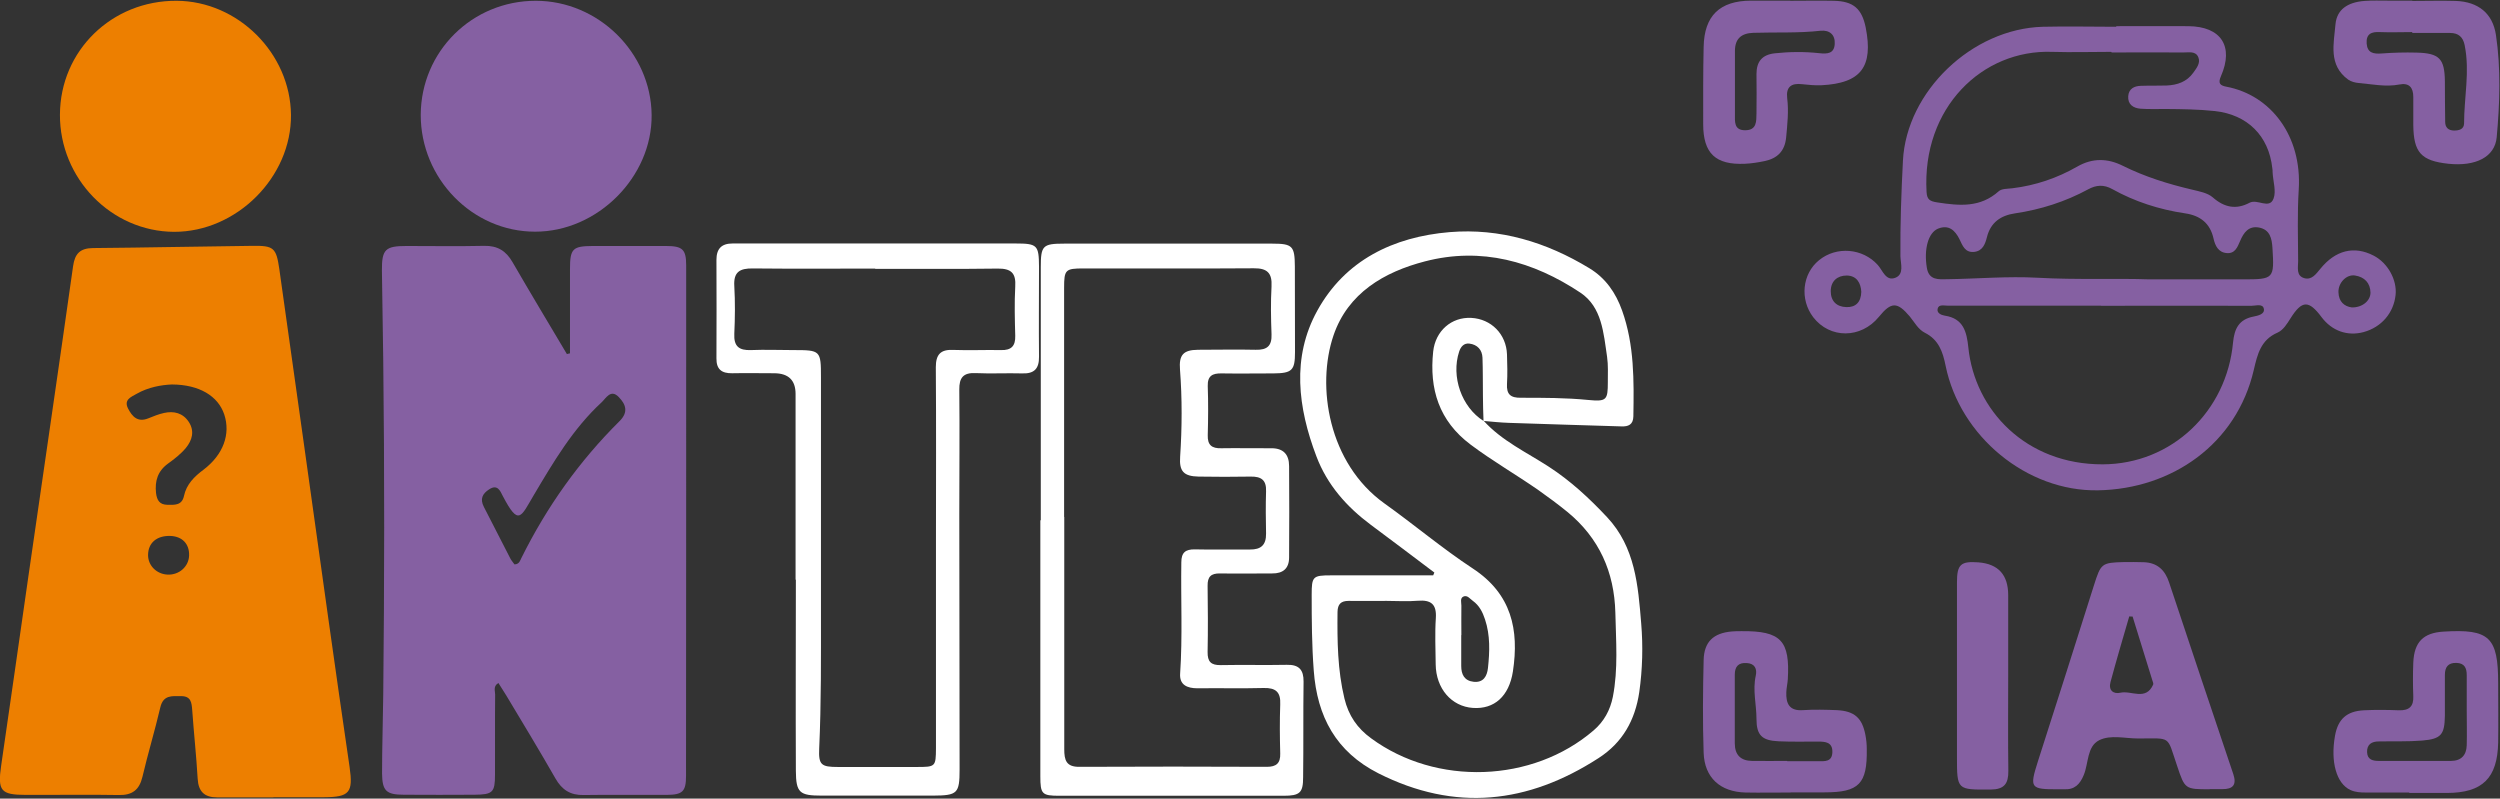 <svg xmlns="http://www.w3.org/2000/svg" xmlns:xlink="http://www.w3.org/1999/xlink" width="360" height="115" xml:space="preserve" overflow="hidden"><rect width="100%" height="100%" fill="#333333" stroke="none"/><defs><clipPath id="clip0"><rect x="717" y="115" width="360" height="115"></rect></clipPath></defs><g clip-path="url(#clip0)" transform="translate(-717 -115)"><path d="M82.079 50.744C82.079 46.705 82.079 42.666 82.079 38.627 82.079 35.693 82.462 35.332 85.332 35.31 88.84 35.31 92.368 35.31 95.876 35.31 98.3 35.31 98.81 35.799 98.81 38.117 98.81 62.606 98.81 87.096 98.788 111.607 98.788 113.861 98.3 114.329 96.025 114.35 92.028 114.371 88.053 114.307 84.056 114.371 82.143 114.414 80.91 113.627 79.975 111.969 77.7 107.993 75.319 104.061 72.959 100.128 72.577 99.49 72.173 98.895 71.769 98.236 70.982 98.704 71.301 99.384 71.301 99.894 71.259 103.742 71.301 107.59 71.28 111.437 71.28 113.988 70.961 114.307 68.325 114.329 64.945 114.35 61.565 114.35 58.185 114.329 55.634 114.329 55.038 113.797 55.017 111.246 55.017 107.483 55.145 103.699 55.187 99.936 55.357 83.886 55.379 67.815 55.187 51.765 55.145 47.449 55.038 43.134 54.996 38.818 54.975 35.778 55.506 35.31 58.546 35.31 62.266 35.31 65.987 35.374 69.707 35.289 71.641 35.247 72.874 36.012 73.81 37.649 76.382 42.092 79.018 46.471 81.633 50.872 81.782 50.829 81.93 50.787 82.079 50.765ZM74.086 81.165C74.83 81.123 74.894 80.57 75.106 80.187 78.742 72.874 83.397 66.305 89.201 60.544 90.54 59.226 90.115 58.1 89.095 57.058 87.947 55.867 87.266 57.228 86.629 57.823 82.504 61.629 79.698 66.412 76.871 71.174 74.979 74.362 74.703 75.702 72.407 71.323 72.045 70.621 71.663 69.558 70.451 70.345 69.452 70.982 69.09 71.748 69.686 72.896 70.961 75.34 72.194 77.828 73.47 80.272 73.64 80.612 73.916 80.91 74.107 81.186Z" fill="#8560A2" transform="matrix(1 0 0 1 717 115.113)"></path><path d="M39.392 114.711C36.692 114.711 33.992 114.711 31.271 114.711 29.443 114.711 28.572 113.882 28.465 112.033 28.274 108.738 27.913 105.442 27.679 102.147 27.594 101.042 27.509 100.128 26.063 100.128 24.766 100.128 23.512 99.936 23.087 101.743 22.3 105.102 21.301 108.397 20.515 111.735 20.068 113.648 19.026 114.414 17.092 114.371 12.628 114.286 8.163 114.371 3.699 114.35 0.106 114.35-0.361 113.755 0.17 110.119 1.509 100.914 2.827 91.688 4.145 82.483 6.271 67.73 8.44 52.998 10.523 38.223 10.778 36.395 11.543 35.629 13.393 35.608 21.025 35.544 28.657 35.374 36.31 35.289 39.413 35.247 39.775 35.544 40.221 38.627 42.602 55.442 44.941 72.279 47.3 89.116 48.299 96.195 49.299 103.274 50.34 110.332 50.872 114.01 50.34 114.669 46.663 114.69 44.218 114.69 41.794 114.69 39.35 114.69 39.35 114.69 39.35 114.69 39.35 114.69ZM24.745 55.251C23.236 55.315 21.365 55.634 19.685 56.59 18.92 57.037 17.793 57.419 18.431 58.695 19.026 59.864 19.813 60.736 21.322 60.141 22.066 59.843 22.832 59.524 23.618 59.354 25.043 59.035 26.339 59.354 27.19 60.651 28.061 61.99 27.657 63.308 26.765 64.392 26.042 65.264 25.106 65.987 24.192 66.646 22.704 67.73 22.279 69.154 22.47 70.897 22.598 71.918 22.98 72.555 24.086 72.577 25.128 72.598 26.191 72.683 26.488 71.323 26.85 69.622 27.976 68.516 29.316 67.517 32.164 65.349 33.227 62.394 32.292 59.566 31.399 56.909 28.699 55.272 24.766 55.251ZM27.232 79.868C27.275 78.189 26.233 77.126 24.532 77.062 22.577 76.999 21.322 78.061 21.322 79.826 21.322 81.335 22.555 82.568 24.15 82.632 25.808 82.696 27.19 81.463 27.232 79.868Z" fill="#ED7F00" transform="matrix(1 0 0 1 717 115.113)"></path><path d="M304.763 3.656C308.207 3.656 311.65 3.635 315.116 3.656 319.835 3.699 321.706 6.548 319.814 10.863 319.346 11.926 319.729 12.202 320.6 12.373 327.02 13.584 331.506 19.494 331.017 27.19 330.804 30.612 330.911 34.078 330.932 37.521 330.932 38.393 330.613 39.605 331.825 39.945 332.888 40.242 333.504 39.35 334.121 38.605 336.31 35.906 338.989 35.247 341.795 36.692 343.836 37.734 345.197 40.2 344.963 42.368 344.686 44.962 342.922 47.003 340.371 47.704 338.032 48.342 335.779 47.534 334.291 45.536 332.463 43.091 331.485 43.112 329.848 45.706 329.338 46.514 328.785 47.428 327.956 47.789 325.554 48.831 325.065 50.914 324.554 53.125 322.067 63.861 312.735 70.302 302.127 70.493 291.859 70.685 282.229 62.713 280.167 52.551 279.763 50.532 279.167 48.81 277.19 47.81 276.212 47.322 275.681 46.28 275.001 45.451 273.194 43.325 272.343 43.325 270.558 45.515 267.964 48.682 263.5 48.682 261.098 45.557 259.142 42.985 259.525 39.307 261.948 37.351 264.456 35.31 268.219 35.629 270.388 38.032 271.11 38.818 271.557 40.434 272.939 39.881 274.235 39.371 273.683 37.84 273.661 36.777 273.619 32.185 273.789 27.615 274.023 23.023 274.533 13.074 283.951 4.018 294.176 3.742 297.684 3.656 301.213 3.742 304.72 3.742L304.72 3.742ZM304.019 7.355C301.17 7.355 298.343 7.441 295.494 7.355 285.46 6.994 276.744 15.391 277.424 27.53 277.488 28.572 277.828 28.869 278.997 29.039 282.186 29.528 285.162 29.805 287.82 27.424 288.245 27.041 289.095 27.083 289.775 26.998 293.113 26.595 296.238 25.532 299.129 23.873 301.319 22.619 303.487 22.662 305.698 23.767 308.866 25.34 312.203 26.382 315.647 27.19 316.689 27.445 317.9 27.657 318.645 28.316 320.324 29.783 322.025 30.102 323.938 29.082 325.086 28.486 326.765 30.06 327.382 28.508 327.807 27.424 327.318 25.999 327.254 24.702 327.254 24.49 327.254 24.299 327.212 24.107 326.702 19.409 323.598 16.39 318.942 15.88 316.582 15.625 314.223 15.604 311.863 15.582 310.651 15.582 309.418 15.625 308.228 15.54 307.186 15.455 306.378 14.924 306.463 13.733 306.548 12.67 307.314 12.266 308.313 12.245 309.525 12.202 310.736 12.245 311.969 12.202 313.521 12.139 314.903 11.671 315.838 10.353 316.306 9.694 316.901 8.971 316.561 8.142 316.179 7.185 315.179 7.462 314.414 7.441 310.97 7.419 307.526 7.441 304.082 7.441ZM302.531 43.899C295.154 43.899 287.777 43.899 280.422 43.899 279.911 43.899 279.167 43.686 279.019 44.345 278.87 44.983 279.55 45.26 280.06 45.344 282.739 45.748 283.207 47.683 283.44 49.915 284.354 58.929 291.731 66.794 302.807 66.752 312.756 66.709 320.643 59.099 321.557 49.214 321.748 47.215 322.407 45.876 324.512 45.472 325.15 45.344 326.128 45.132 326 44.388 325.872 43.559 324.873 43.92 324.257 43.92 317.029 43.899 309.78 43.92 302.552 43.92ZM309.44 40.115C314.627 40.115 318.815 40.115 323.003 40.115 327.446 40.115 327.509 40.03 327.233 35.587 327.148 34.226 326.872 32.951 325.298 32.653 323.81 32.377 323.088 33.376 322.577 34.588 322.195 35.48 321.833 36.437 320.643 36.331 319.431 36.225 318.985 35.268 318.751 34.248 318.262 32.037 316.838 30.931 314.669 30.612 310.949 30.06 307.42 28.933 304.146 27.105 302.956 26.446 301.872 26.509 300.702 27.147 297.407 28.933 293.878 30.06 290.158 30.612 288.117 30.91 286.65 31.909 286.119 34.035 285.864 35.034 285.502 36.033 284.269 36.161 282.951 36.288 282.611 35.247 282.165 34.333 281.527 33.057 280.634 32.207 279.104 32.802 277.658 33.376 277.02 35.778 277.467 38.457 277.764 40.285 279.189 40.115 280.443 40.094 284.758 40.03 289.095 39.647 293.411 39.881 299.087 40.2 304.763 39.945 309.461 40.115ZM338.649 44.154C340.137 44.197 341.349 43.219 341.349 42.028 341.327 40.625 340.477 39.775 339.138 39.562 337.905 39.35 336.693 40.604 336.736 41.964 336.778 43.325 337.565 44.005 338.649 44.154ZM268.028 41.922C267.964 40.668 267.39 39.583 265.923 39.562 264.563 39.562 263.627 40.391 263.627 41.816 263.627 43.24 264.456 44.069 265.881 44.111 267.241 44.154 267.985 43.389 268.028 41.901Z" fill="#8560A2" transform="matrix(1 0 0 1 717 115.113)"></path><path d="M213.627 60.459C216.263 63.372 219.814 65.009 223.024 67.092 226.17 69.133 228.87 71.641 231.421 74.362 235.481 78.699 235.885 84.205 236.331 89.647 236.608 92.921 236.523 96.237 236.055 99.554 235.46 103.593 233.653 106.824 230.188 109.056 220.026 115.625 209.524 116.816 198.491 111.246 192.369 108.142 189.669 103.061 189.18 96.45 188.904 92.815 188.882 89.18 188.882 85.523 188.882 82.908 189.052 82.738 191.625 82.738 195.876 82.738 200.149 82.738 204.401 82.738 205.06 82.738 205.719 82.738 206.378 82.738 206.442 82.611 206.484 82.462 206.548 82.334 203.508 80.038 200.468 77.743 197.407 75.468 193.921 72.874 191.114 69.707 189.563 65.604 186.905 58.61 185.97 51.361 189.69 44.622 193.687 37.373 200.617 33.992 208.759 33.312 216.008 32.717 222.683 34.758 228.848 38.499 231.208 39.924 232.675 42.049 233.589 44.622 235.354 49.575 235.29 54.698 235.205 59.843 235.183 61.033 234.482 61.331 233.483 61.288 228.083 61.118 222.683 60.969 217.262 60.778 216.051 60.736 214.839 60.608 213.627 60.502 213.585 59.29 213.542 58.078 213.542 56.867 213.521 55.038 213.542 53.231 213.478 51.403 213.436 50.276 212.756 49.511 211.586 49.362 210.8 49.277 210.353 49.809 210.12 50.51 208.929 54.124 210.481 58.525 213.627 60.502ZM199.682 86.416 199.682 86.416C197.853 86.416 196.025 86.437 194.197 86.416 193.091 86.416 192.624 86.884 192.603 88.01 192.56 92.198 192.603 96.365 193.602 100.489 194.197 102.934 195.451 104.762 197.449 106.208 206.825 113.096 220.685 112.628 229.486 105.06 230.974 103.784 231.867 102.147 232.25 100.234 233.036 96.216 232.696 92.177 232.611 88.117 232.462 82.249 230.273 77.36 225.723 73.618 224.363 72.513 222.96 71.471 221.514 70.451 218.304 68.219 214.903 66.263 211.757 63.903 207.207 60.481 205.804 55.91 206.378 50.51 206.697 47.534 209.014 45.515 211.863 45.663 214.733 45.812 216.901 48.002 217.007 50.914 217.05 52.339 217.092 53.763 217.007 55.166 216.922 56.675 217.518 57.185 219.006 57.164 222.258 57.164 225.49 57.164 228.721 57.483 231.357 57.738 231.527 57.483 231.527 54.911 231.527 53.699 231.591 52.466 231.421 51.276 230.91 47.874 230.698 44.111 227.573 42.028 220.791 37.521 213.33 35.417 205.209 37.521 199.299 39.052 194.112 42.092 192.029 48.172 189.52 55.527 191.306 66.624 199.363 72.385 203.657 75.447 207.696 78.869 212.097 81.76 217.666 85.417 218.772 90.583 217.858 96.578 217.305 100.149 215.179 102.041 212.097 101.828 209.014 101.616 206.782 99.044 206.739 95.557 206.718 93.325 206.612 91.093 206.761 88.882 206.888 86.884 206.059 86.246 204.167 86.395 202.679 86.522 201.191 86.416 199.703 86.416ZM210.417 91.348C210.417 91.348 210.417 91.348 210.417 91.348 210.417 92.836 210.417 94.324 210.417 95.791 210.417 97.003 210.864 97.917 212.203 98.066 213.627 98.215 214.137 97.237 214.265 96.089 214.52 93.729 214.605 91.369 213.84 89.073 213.5 88.032 213.011 87.075 212.097 86.416 211.671 86.118 211.289 85.523 210.715 85.799 210.226 86.033 210.438 86.65 210.438 87.096 210.417 88.521 210.438 89.924 210.438 91.348Z" fill="#FFFFFF" transform="matrix(1 0 0 1 717 115.113)"></path><path d="M149.873 74.788C149.873 62.649 149.873 50.489 149.873 38.35 149.873 35.268 150.149 34.97 153.21 34.97 163.223 34.97 173.236 34.97 183.228 34.97 186.14 34.97 186.438 35.332 186.459 38.265 186.459 42.39 186.48 46.492 186.48 50.617 186.48 53.21 186.055 53.635 183.398 53.657 180.889 53.657 178.402 53.699 175.893 53.657 174.575 53.635 173.874 54.018 173.916 55.485 174.001 57.844 173.98 60.204 173.916 62.564 173.874 63.988 174.512 64.477 175.872 64.435 178.232 64.392 180.613 64.456 182.972 64.435 184.779 64.392 185.63 65.306 185.63 67.007 185.672 71.386 185.651 75.787 185.63 80.166 185.63 81.739 184.758 82.483 183.185 82.462 180.676 82.462 178.189 82.504 175.681 82.462 174.363 82.441 173.874 82.951 173.895 84.248 173.938 87.415 173.959 90.583 173.895 93.772 173.874 95.175 174.384 95.685 175.787 95.663 178.955 95.6 182.143 95.685 185.311 95.621 187.054 95.579 187.734 96.344 187.713 98.044 187.649 102.636 187.713 107.228 187.649 111.82 187.649 114.052 187.182 114.477 184.822 114.477 174.065 114.477 163.33 114.477 152.573 114.477 150.043 114.477 149.809 114.243 149.809 111.671 149.809 99.384 149.809 87.096 149.809 74.83ZM153.253 74.341C153.253 85.481 153.253 96.62 153.253 107.76 153.253 109.354 153.529 110.332 155.443 110.311 164.435 110.268 173.427 110.268 182.42 110.311 183.78 110.311 184.397 109.8 184.354 108.397 184.29 106.038 184.269 103.678 184.354 101.318 184.439 99.533 183.695 98.916 181.973 98.959 178.806 99.044 175.617 98.959 172.449 99.001 170.94 99.001 169.813 98.512 169.941 96.854 170.302 91.518 170.026 86.204 170.111 80.868 170.111 79.465 170.685 78.975 172.067 78.997 174.703 79.061 177.339 78.997 179.975 79.018 181.591 79.039 182.335 78.359 182.313 76.722 182.271 74.703 182.25 72.662 182.313 70.642 182.377 69.005 181.612 68.495 180.103 68.516 177.594 68.559 175.107 68.559 172.598 68.516 170.43 68.474 169.792 67.73 169.941 65.646 170.217 61.459 170.239 57.292 169.92 53.125 169.75 50.999 170.387 50.276 172.513 50.255 175.277 50.255 178.062 50.191 180.825 50.255 182.462 50.298 183.164 49.703 183.1 48.023 183.015 45.727 182.972 43.431 183.1 41.135 183.206 39.201 182.483 38.499 180.549 38.52 172.364 38.584 164.18 38.52 155.995 38.542 153.423 38.542 153.232 38.733 153.232 41.305 153.232 52.317 153.232 63.308 153.232 74.32Z" fill="#FFFFFF" transform="matrix(1 0 0 1 717 115.113)"></path><path d="M8.631 16.39C8.673 7.185 16.093-0.043 25.425 0 34.269 0.043 41.816 7.568 41.901 16.433 41.986 25.383 34.078 33.291 25.064 33.27 16.029 33.227 8.588 25.595 8.631 16.39Z" fill="#ED7F00" transform="matrix(1 0 0 1 717 115.113)"></path><path d="M77.147 0C86.14 0 93.729 7.441 93.835 16.412 93.942 25.34 86.055 33.27 77.041 33.248 68.027 33.248 60.566 25.595 60.587 16.412 60.629 7.292 67.985 0 77.147 0Z" fill="#8560A2" transform="matrix(1 0 0 1 717 115.113)"></path><path d="M114.562 83.334C114.562 74.426 114.562 65.519 114.562 56.611 114.562 54.642 113.542 53.65 111.501 53.635 109.482 53.635 107.441 53.593 105.421 53.635 103.912 53.657 103.147 53.061 103.168 51.488 103.189 46.769 103.189 42.049 103.168 37.309 103.168 35.693 103.912 34.949 105.485 34.949 107.377 34.949 109.269 34.949 111.161 34.949 122.853 34.949 134.567 34.949 146.259 34.949 149.384 34.949 149.596 35.204 149.618 38.287 149.618 42.602 149.575 46.918 149.618 51.254 149.639 52.976 148.937 53.72 147.194 53.657 144.962 53.593 142.73 53.72 140.498 53.614 138.712 53.529 138.117 54.273 138.138 55.995 138.202 62.011 138.138 68.006 138.138 74.022 138.138 86.246 138.159 98.448 138.181 110.672 138.181 114.158 137.883 114.435 134.354 114.456 129.018 114.456 123.661 114.456 118.325 114.456 115.136 114.456 114.626 114.052 114.605 110.885 114.562 101.701 114.605 92.538 114.605 83.355L114.562 83.355ZM126.042 38.563C120.153 38.563 114.265 38.605 108.397 38.542 106.548 38.52 105.613 39.031 105.74 41.072 105.868 43.367 105.846 45.663 105.74 47.959 105.655 49.766 106.42 50.361 108.142 50.298 110.162 50.213 112.203 50.298 114.222 50.298 118.155 50.298 118.219 50.34 118.219 54.231 118.219 65.498 118.219 76.786 118.219 88.053 118.219 94.601 118.261 101.148 117.964 107.675 117.857 110.034 118.261 110.332 120.664 110.332 124.448 110.332 128.232 110.332 132.016 110.332 134.715 110.332 134.758 110.289 134.779 107.653 134.779 97.662 134.779 87.67 134.779 77.679 134.779 69.367 134.822 61.076 134.758 52.764 134.758 50.935 135.438 50.191 137.267 50.276 139.562 50.361 141.858 50.255 144.154 50.298 145.621 50.34 146.238 49.724 146.195 48.236 146.131 45.876 146.068 43.495 146.195 41.157 146.323 39.201 145.6 38.542 143.665 38.563 137.777 38.648 131.888 38.584 126.021 38.605Z" fill="#FFFFFF" transform="matrix(1 0 0 1 717 115.113)"></path><path d="M318.219 113.542C314.648 113.542 314.627 113.542 313.5 110.162 311.991 105.74 312.756 106.229 307.888 106.229 305.996 106.229 303.912 105.655 302.275 106.484 300.511 107.377 300.766 109.779 300.065 111.48 299.512 112.84 298.725 113.627 297.216 113.542 296.94 113.542 296.684 113.542 296.408 113.542 292.369 113.563 292.241 113.372 293.432 109.609 296.153 101.127 298.853 92.645 301.531 84.163 302.531 81.016 302.616 80.91 305.868 80.825 306.804 80.804 307.76 80.825 308.696 80.846 310.63 80.91 311.757 81.952 312.352 83.759 315.413 92.964 318.496 102.169 321.599 111.374 322.11 112.904 321.536 113.542 320.005 113.521 319.389 113.521 318.793 113.521 318.177 113.521ZM307.101 88.669C306.931 88.669 306.761 88.669 306.612 88.648 305.698 91.794 304.763 94.941 303.912 98.108 303.593 99.278 304.316 99.873 305.337 99.639 306.91 99.278 308.993 100.851 310.056 98.47 310.12 98.321 310.014 98.087 309.95 97.896 309.014 94.834 308.058 91.752 307.101 88.691Z" fill="#8560A2" transform="matrix(1 0 0 1 717 115.113)"></path><path d="M347.386 0.021C349.469 0.021 351.574-0.043 353.657 0.021 356.846 0.149 358.951 1.786 359.418 4.932 360.141 9.8 359.971 14.753 359.525 19.643 359.27 22.534 356.442 23.873 352.573 23.469 348.64 23.044 347.556 21.854 347.514 17.878 347.514 16.539 347.514 15.179 347.514 13.839 347.514 12.479 346.897 11.777 345.515 12.054 343.538 12.436 341.625 12.011 339.669 11.841 339.159 11.799 338.564 11.65 338.139 11.352 335.247 9.247 336.077 6.165 336.31 3.38 336.502 1.276 338.032 0.213 340.477 0.021 341.625-0.064 342.773-0.021 343.921-0.021 345.069-0.021 346.217-0.021 347.365-0.021L347.365-0.021ZM347.365 4.613C347.365 4.613 347.365 4.549 347.365 4.507 345.813 4.507 344.261 4.571 342.709 4.507 341.476 4.443 340.711 4.762 340.796 6.144 340.902 7.504 341.753 7.674 342.943 7.589 344.622 7.462 346.302 7.419 347.981 7.462 351.276 7.547 352.02 8.333 352.063 11.586 352.084 13.542 352.063 15.476 352.106 17.432 352.106 18.219 352.531 18.665 353.36 18.686 354.104 18.686 354.805 18.516 354.827 17.666 354.827 13.924 355.677 10.162 354.912 6.399 354.678 5.208 353.998 4.634 352.828 4.634 351 4.634 349.193 4.634 347.365 4.634Z" fill="#8560A2" transform="matrix(1 0 0 1 717 115.113)"></path><path d="M257.845 114.01C255.677 114.01 253.508 114.052 251.361 114.01 247.726 113.925 245.451 111.884 245.324 108.291 245.175 103.848 245.217 99.384 245.324 94.941 245.388 92.305 246.727 91.05 249.384 90.817 249.852 90.774 250.32 90.774 250.808 90.774 256.442 90.731 257.781 92.113 257.441 97.747 257.399 98.342 257.25 98.959 257.229 99.554 257.165 101.191 257.654 102.296 259.631 102.147 261.246 102.041 262.883 102.084 264.499 102.147 267.05 102.275 268.155 103.274 268.623 105.74 268.751 106.399 268.814 107.079 268.814 107.738 268.9 112.755 267.709 113.988 262.735 113.988 261.119 113.988 259.482 113.988 257.866 113.988L257.866 113.988ZM257.356 109.482C257.356 109.482 257.356 109.482 257.356 109.503 258.844 109.503 260.332 109.503 261.799 109.503 262.735 109.503 263.819 109.63 263.861 108.206 263.904 106.739 262.841 106.675 261.778 106.675 259.886 106.675 257.994 106.718 256.123 106.633 253.721 106.527 252.934 105.761 252.934 103.423 252.934 101.34 252.36 99.299 252.828 97.194 253.041 96.237 252.722 95.43 251.531 95.366 250.32 95.281 249.809 95.876 249.809 97.045 249.809 100.34 249.809 103.635 249.809 106.931 249.809 108.567 250.638 109.439 252.297 109.46 253.976 109.482 255.677 109.46 257.356 109.46Z" fill="#8560A2" transform="matrix(1 0 0 1 717 115.113)"></path><path d="M257.781 0C259.886 0 261.969-0.043 264.074 0 266.88 0.064 268.113 1.127 268.666 3.869 269.771 9.503 267.985 11.862 262.331 12.16 261.395 12.202 260.439 12.117 259.503 12.011 257.93 11.82 257.165 12.415 257.356 14.031 257.59 15.923 257.377 17.793 257.207 19.664 257.016 21.663 255.932 22.704 254.082 23.087 253.168 23.278 252.212 23.427 251.276 23.469 247.046 23.661 245.26 21.981 245.26 17.772 245.26 14.073 245.239 10.353 245.324 6.654 245.409 2.147 247.641-1.88814e-15 252.148-0.021 254.04-0.021 255.932-0.021 257.824-0.021ZM249.831 12.054C249.831 12.054 249.831 12.054 249.831 12.054 249.831 13.478 249.831 14.881 249.831 16.305 249.831 17.368 249.661 18.644 251.297 18.644 252.998 18.644 252.913 17.347 252.934 16.199 252.956 14.307 252.956 12.436 252.934 10.544 252.934 8.78 253.721 7.781 255.528 7.568 257.675 7.334 259.843 7.313 261.99 7.547 263.138 7.674 264.116 7.611 264.201 6.229 264.286 4.868 263.436 4.188 262.161 4.315 258.929 4.677 255.698 4.507 252.467 4.613 250.723 4.677 249.831 5.485 249.831 7.228 249.831 8.844 249.831 10.459 249.831 12.075Z" fill="#8560A2" transform="matrix(1 0 0 1 717 115.113)"></path><path d="M346.94 114.01C344.835 114.01 342.752 114.01 340.647 114.01 339.903 114.01 339.159 113.967 338.458 113.648 336.438 112.713 335.566 109.567 336.247 105.804 336.672 103.444 337.926 102.296 340.392 102.169 342.071 102.084 343.772 102.105 345.452 102.169 346.897 102.211 347.577 101.637 347.514 100.149 347.45 98.533 347.45 96.918 347.514 95.302 347.641 92.326 348.959 91.008 351.893 90.838 358.483 90.434 359.737 91.624 359.737 98.3 359.737 101.127 359.78 103.976 359.737 106.803 359.631 111.948 357.484 114.052 352.382 114.073 350.554 114.073 348.725 114.073 346.918 114.073ZM355.188 102.169C355.188 102.169 355.188 102.169 355.209 102.169 355.209 100.489 355.209 98.81 355.209 97.109 355.209 96.11 354.912 95.387 353.742 95.345 352.509 95.302 352.063 95.961 352.063 97.088 352.063 99.044 352.063 100.999 352.063 102.955 352.02 105.676 351.532 106.293 348.81 106.527 346.727 106.697 344.622 106.612 342.539 106.654 341.519 106.654 340.817 107.079 340.86 108.206 340.902 109.312 341.731 109.46 342.582 109.46 346.026 109.46 349.469 109.46 352.913 109.46 354.401 109.46 355.167 108.652 355.209 107.207 355.252 105.527 355.209 103.848 355.209 102.147Z" fill="#8560A2" transform="matrix(1 0 0 1 717 115.113)"></path><path d="M289.18 97.343C289.18 101.85 289.138 106.378 289.201 110.885 289.223 112.734 288.627 113.563 286.65 113.584 281.803 113.606 281.803 113.67 281.803 108.844 281.803 100.489 281.803 92.113 281.803 83.759 281.803 81.165 282.335 80.676 284.907 80.868 287.756 81.094 289.18 82.668 289.18 85.587 289.18 89.499 289.18 93.41 289.18 97.322Z" fill="#8560A2" transform="matrix(1 0 0 1 717 115.113)"></path></g></svg>